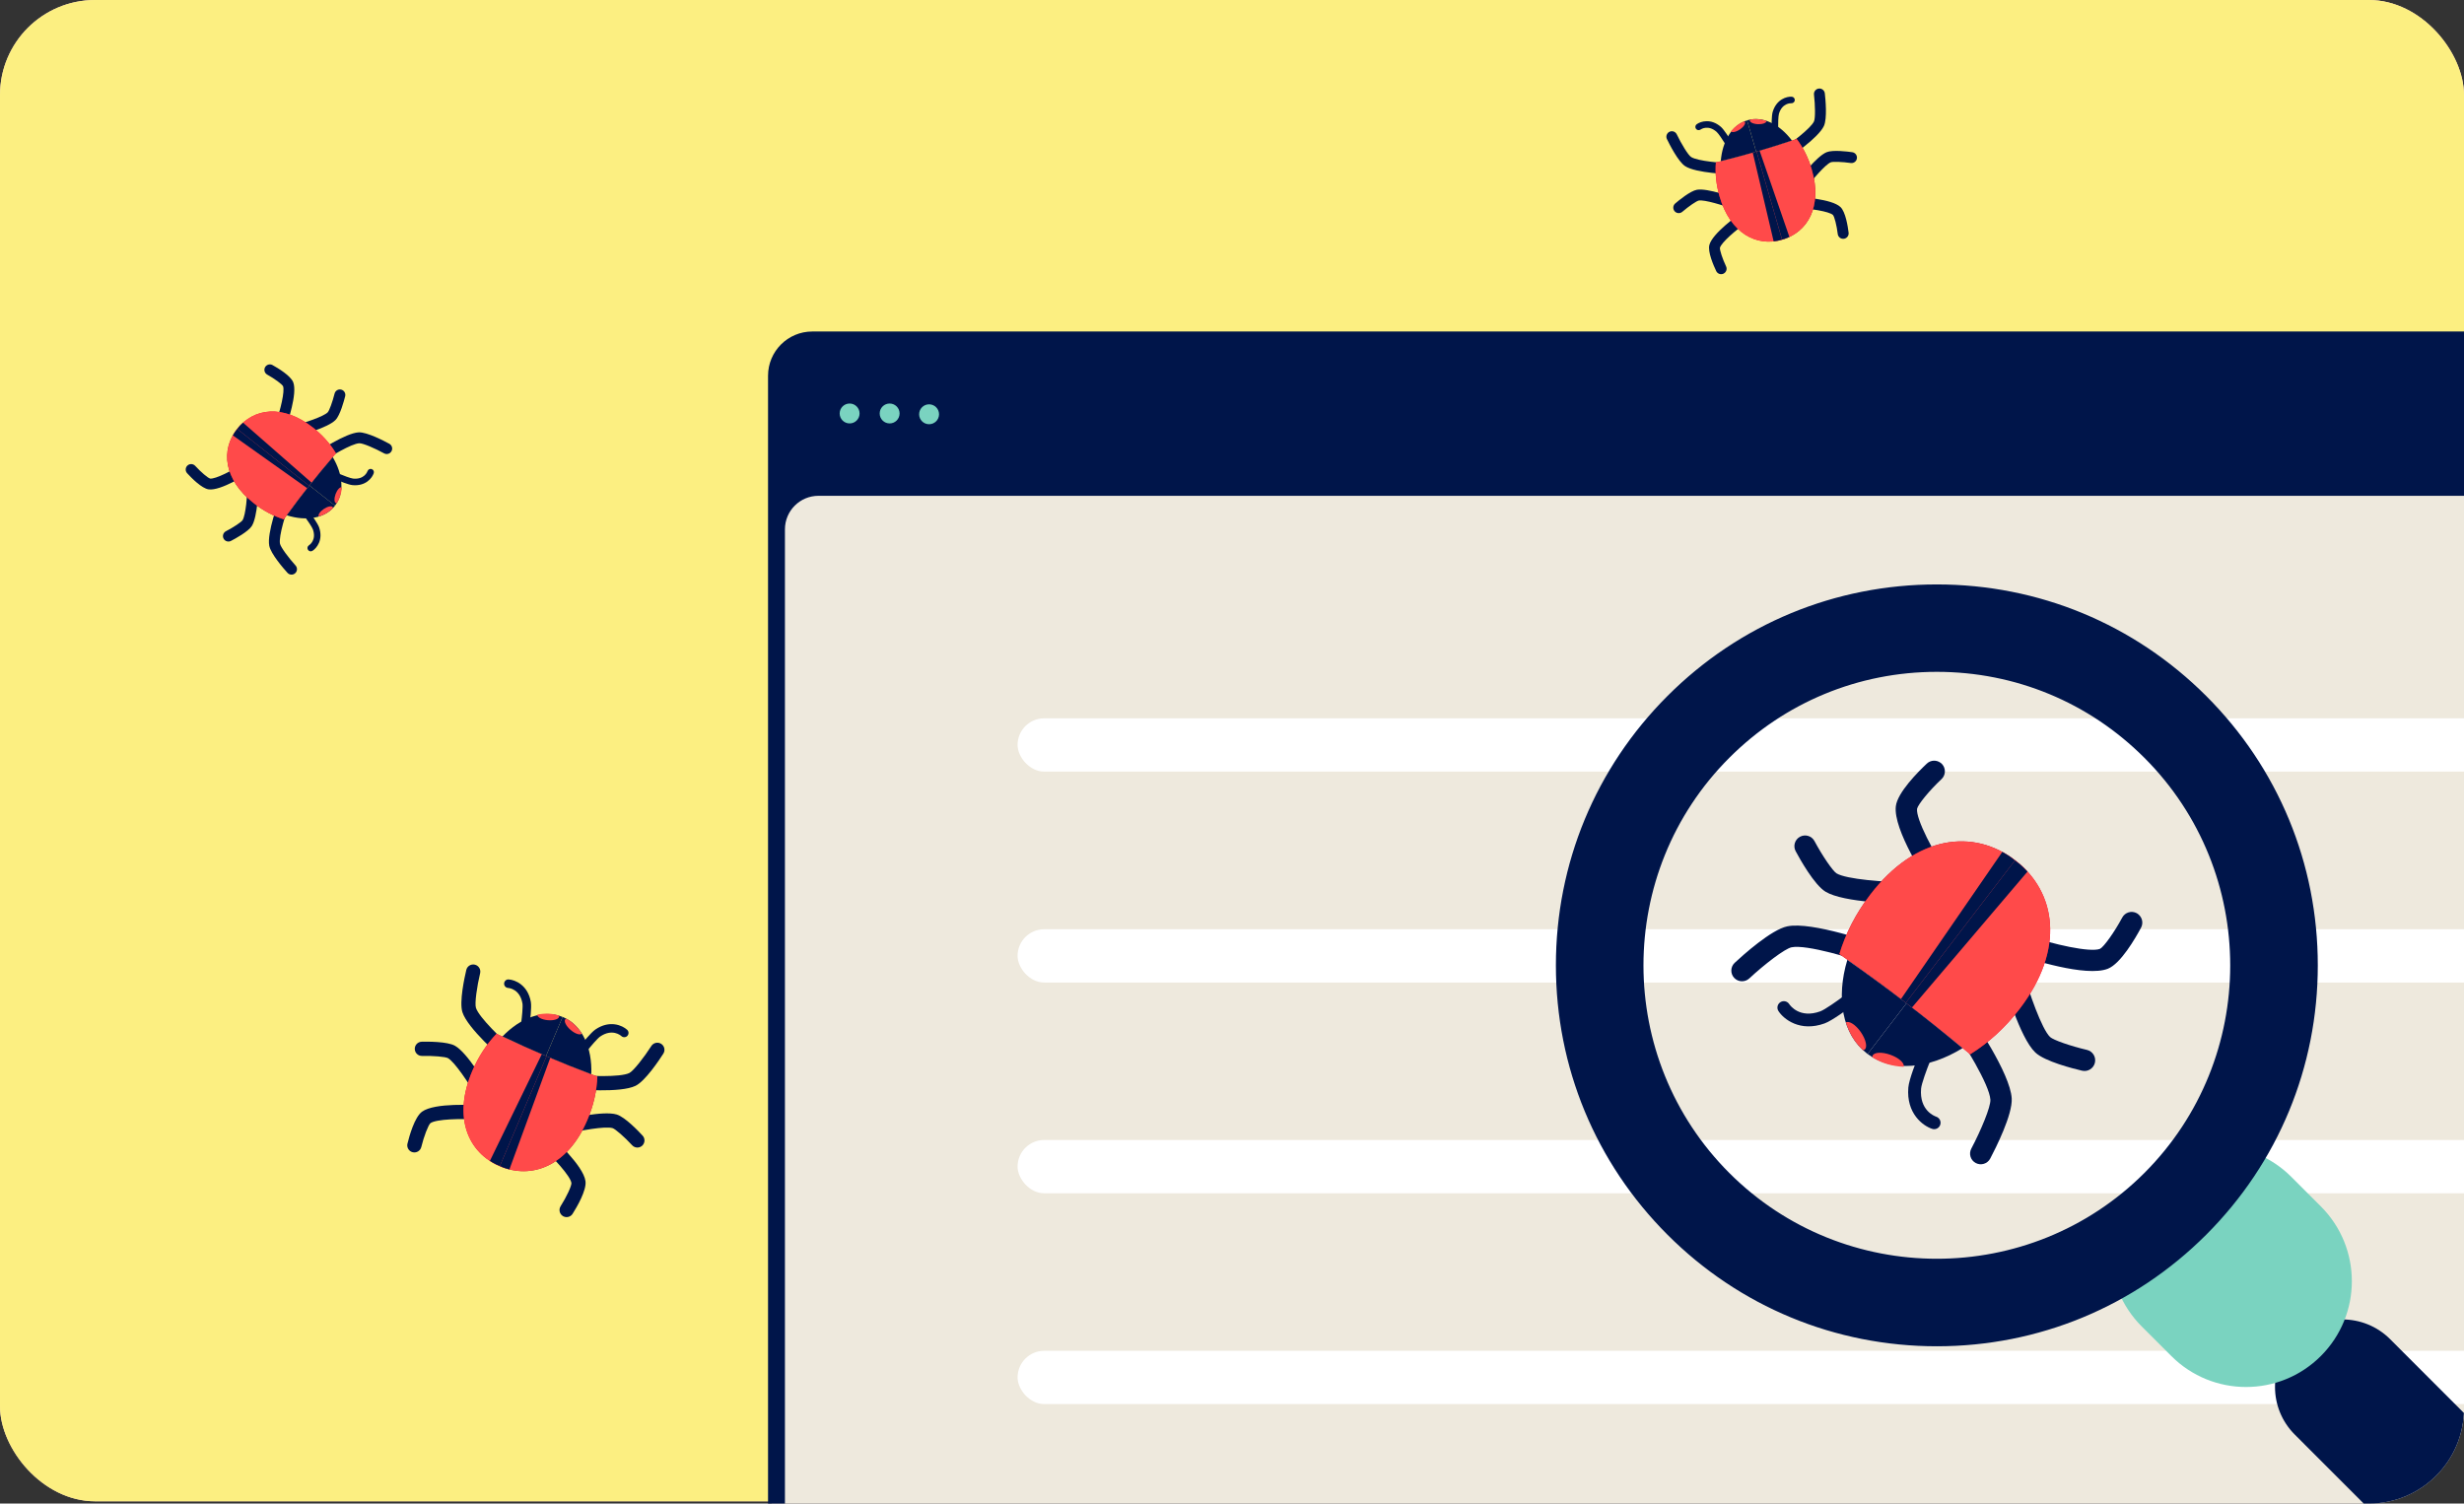<?xml version="1.0" encoding="UTF-8"?>
<svg id="uuid-90db777b-22f6-41f5-b2db-b4c8e59ec569" xmlns="http://www.w3.org/2000/svg" xmlns:xlink="http://www.w3.org/1999/xlink" viewBox="0 0 1081.83 660.16">
  <rect x="0" y="0" width="1081.83" height="660.16" fill="#333333" stroke="none"/>
  <defs>
    <style>
      .cls-1 {
        fill: #fff;
      }

      .cls-2 {
        fill: #7ad3c0;
      }

      .cls-3 {
        fill: #f6cbd0;
      }

      .cls-4 {
        fill: #ff4a4a;
      }

      .cls-5 {
        clip-path: url(#clippath-1);
      }

      .cls-6 {
        clip-path: url(#clippath);
      }

      .cls-7 {
        fill: #eee9dd;
      }

      .cls-8 {
        fill: none;
      }

      .cls-9 {
        stroke: #00154a;
        stroke-miterlimit: 10;
        stroke-width: 6px;
      }

      .cls-9, .cls-10 {
        fill: #00154a;
      }

      .cls-11 {
        fill: #b90423;
      }

      .cls-12 {
        fill: #f30632;
      }

      .cls-13 {
        fill: #fcef81;
      }
    </style>
    <clipPath id="clippath">
      <rect class="cls-8" width="1081.83" height="660.16" rx="41.74" ry="41.74"/>
    </clipPath>
    <clipPath id="clippath-1">
      <rect class="cls-8" y="-1" width="1081.83" height="660.16" rx="41.74" ry="41.74"/>
    </clipPath>
  </defs>
  <g class="cls-6">
    <g>
      <rect class="cls-3" y="-1" width="1081.83" height="660.16" rx="41.74" ry="41.74"/>
      <g class="cls-5">
        <rect class="cls-13" y="-1" width="1081.83" height="660.16" rx="41.74" ry="41.74"/>
      </g>
    </g>
    <g>
      <g>
        <rect class="cls-7" x="338.77" y="208.94" width="1081.62" height="674.86"/>
        <g>
          <path class="cls-10" d="M1400.96,145.55H356.64c-10.73,0-19.43,8.7-19.43,19.43V882.87c0,10.73,8.7,19.43,19.43,19.43H1400.96c10.73,0,19.43-8.7,19.43-19.43V164.98c0-10.73-8.7-19.43-19.43-19.43Zm12.01,714.78c0,8.14-6.6,14.73-14.73,14.73H359.36c-8.14,0-14.73-6.6-14.73-14.73V232.42c0-8.14,6.6-14.73,14.73-14.73H1398.24c8.14,0,14.73,6.6,14.73,14.73V860.33Z"/>
          <g>
            <circle class="cls-2" cx="373.03" cy="181.54" r="4.37"/>
            <circle class="cls-2" cx="390.6" cy="181.54" r="4.37"/>
            <circle class="cls-2" cx="407.92" cy="181.89" r="4.37"/>
          </g>
        </g>
      </g>
      <g>
        <rect class="cls-1" x="446.77" y="315.38" width="927.64" height="23.4" rx="11.7" ry="11.7"/>
        <rect class="cls-1" x="446.77" y="407.99" width="927.64" height="23.4" rx="11.7" ry="11.7"/>
        <rect class="cls-1" x="446.77" y="500.52" width="927.64" height="23.4" rx="11.7" ry="11.7"/>
        <rect class="cls-1" x="446.77" y="593.08" width="927.64" height="23.4" rx="11.7" ry="11.7"/>
      </g>
    </g>
    <g>
      <path class="cls-10" d="M229.96,450.97c-.76-.32-1.24-1.12-1.12-1.97,.34-2.5,.78-6.99,.55-8.4-1.07-6.28-5.77-6.79-6.31-6.83-1.02-.07-1.81-.96-1.74-1.99,.07-1.03,.94-1.81,1.96-1.75,2.82,.15,8.5,2.43,9.78,9.94,.4,2.38-.37,8.35-.53,9.53-.14,1.02-1.08,1.74-2.11,1.6-.17-.02-.33-.07-.48-.13Z"/>
      <path class="cls-10" d="M248.91,477.77c-1.22-.52-2.02-1.78-1.89-3.17,.17-1.72,1.69-2.97,3.4-2.81,7.91,.76,21.94,1.26,25.87-.66,1.81-.88,6.47-6.86,9.69-11.88,.93-1.45,2.86-1.87,4.31-.95,1.45,.93,1.88,2.86,.95,4.31-1.78,2.79-7.94,12.05-12.21,14.13-6.65,3.23-25.49,1.61-29.2,1.26-.33-.03-.64-.11-.92-.23Z"/>
      <path class="cls-10" d="M223.21,466.85c-.29-.12-.56-.29-.81-.5-2.83-2.42-17.07-14.86-19.36-21.89-1.47-4.53,.93-15.38,1.69-18.6,.4-1.68,2.08-2.71,3.76-2.31,1.68,.4,2.71,2.08,2.31,3.76-1.38,5.78-2.47,13.24-1.83,15.22,1.35,4.16,11.44,13.91,17.48,19.08,1.31,1.12,1.46,3.09,.34,4.4-.91,1.06-2.37,1.36-3.59,.84Z"/>
      <path class="cls-10" d="M245.86,497.88c-.87-.37-1.56-1.13-1.81-2.11-.42-1.67,.6-3.36,2.27-3.78,3.02-.76,18.42-4.46,24.43-2.66,3.66,1.1,9.65,7.38,11.39,9.28,1.17,1.27,1.08,3.24-.18,4.41-1.27,1.17-3.24,1.09-4.41-.18-3.35-3.63-7.36-7.13-8.59-7.52-3.22-.96-14.29,1.02-21.12,2.73-.68,.17-1.37,.1-1.98-.15Z"/>
      <path class="cls-10" d="M210.85,483.01c-.6-.26-1.13-.7-1.48-1.32-3.51-6.11-9.77-15.45-12.69-17.1-1.11-.62-6.44-1.08-11.38-.97-1.72,.04-3.15-1.32-3.19-3.05-.04-1.72,1.32-3.15,3.05-3.19,2.58-.06,11.25-.12,14.59,1.77,5.47,3.08,13.49,16.73,15.04,19.43,.86,1.49,.34,3.4-1.15,4.26-.88,.51-1.91,.54-2.78,.17Z"/>
      <path class="cls-10" d="M247.56,534.15c-.16-.07-.31-.14-.45-.24-1.46-.92-1.89-2.85-.97-4.31,2.6-4.1,4.82-8.86,4.75-10.18-.42-2.98-7.75-11.13-14.3-16.95-1.29-1.15-1.4-3.12-.26-4.41,1.14-1.29,3.12-1.4,4.4-.26,2.56,2.28,15.37,13.97,16.33,20.78,.56,4-3.77,11.37-5.66,14.36-.83,1.31-2.47,1.79-3.85,1.2Z"/>
      <path class="cls-10" d="M180.71,505.74c-1.38-.59-2.18-2.1-1.81-3.61,.84-3.43,3.14-11.67,6.41-14.04,5.57-4.03,22.88-2.93,26.3-2.66,1.72,.13,3,1.63,2.87,3.35-.13,1.72-1.63,3-3.35,2.87-8.74-.67-19.69-.29-22.15,1.49-.95,.84-2.88,5.84-4.01,10.47-.41,1.67-2.1,2.7-3.77,2.29-.17-.04-.33-.09-.48-.16Z"/>
      <g>
        <path class="cls-12" d="M218,453.89c-4.22,4.41-7.93,9.96-10.66,16.39-8.63,20.3-1.87,35.82,12.09,41.75l20.51-48.27c-7.56-3.21-14.89-6.51-21.95-9.87Z"/>
        <path class="cls-11" d="M262.28,472.71c-7.32-2.76-14.78-5.74-22.34-8.95l-20.51,48.27c13.96,5.93,29.82,.03,38.45-20.27,2.73-6.42,4.16-12.94,4.4-19.04Z"/>
      </g>
      <g>
        <path class="cls-4" d="M218,453.89c-4.22,4.41-7.93,9.96-10.66,16.39-8.63,20.3-1.87,35.82,12.09,41.75l20.51-48.27c-7.56-3.21-14.89-6.51-21.95-9.87Z"/>
        <path class="cls-4" d="M262.28,472.71c-7.32-2.76-14.78-5.74-22.34-8.95l-20.51,48.27c13.96,5.93,29.82,.03,38.45-20.27,2.73-6.42,4.16-12.94,4.4-19.04Z"/>
      </g>
      <path class="cls-10" d="M220.62,455.07c6.15,2.92,12.53,5.8,19.11,8.6l7.29-17.16c-8.36-3.42-18.44,.25-26.4,8.56Z"/>
      <path class="cls-10" d="M259.61,471.64c.46-11.6-3.97-21.48-12.37-25.05-.07-.03-.15-.05-.22-.08l-7.29,17.16,.21,.09c6.65,2.83,13.22,5.46,19.66,7.88Z"/>
      <g>
        <path class="cls-10" d="M237.87,462.87l-22.78,46.84c.87,.57,1.78,1.09,2.73,1.56l1.64,.7,20.49-48.21-2.08-.88Z"/>
        <path class="cls-10" d="M223.66,513.44l17.94-48.98-1.65-.7-20.49,48.21,1.64,.7c.85,.3,1.7,.56,2.56,.77Z"/>
      </g>
      <path class="cls-10" d="M255.66,461.89c-.15-.06-.3-.15-.43-.26-.81-.64-.95-1.82-.31-2.63,.74-.93,4.5-5.63,6.49-6.99,6.3-4.3,11.88-1.78,13.95,.14,.76,.71,.8,1.89,.09,2.65-.7,.76-1.89,.8-2.65,.09-.39-.35-4.03-3.37-9.29,.21-1.18,.8-4.1,4.24-5.67,6.22-.53,.68-1.44,.88-2.2,.56Z"/>
      <path class="cls-4" d="M250.53,452.2c1.99,1.72,4.19,2.44,4.95,1.63-1.77-2.81-4.07-5.08-6.89-6.58-.15,.06-.28,.14-.38,.26-.73,.85,.3,2.95,2.32,4.69Z"/>
      <path class="cls-4" d="M240.5,447.93c-2.62-.24-4.66-1.32-4.61-2.43,3.25-.68,6.48-.59,9.52,.39,.06,.15,.1,.3,.08,.45-.1,1.12-2.34,1.83-4.99,1.59Z"/>
    </g>
    <g>
      <path class="cls-10" d="M1169.15,707.76c11.57,11.56,11.57,30.32,0,41.88h0c-11.56,11.56-30.32,11.56-41.89,0l-119.73-119.77c-11.57-11.54-11.57-30.3,0-41.88h0c11.54-11.56,30.31-11.56,41.88,0l119.74,119.77Z"/>
      <path class="cls-2" d="M1018.99,529.69c18.13,18.14,18.13,47.54,0,65.68h0c-18.15,18.14-47.56,18.14-65.67,0l-12.98-12.97c-18.12-18.13-18.12-47.55,0-65.67h0c18.15-18.14,47.55-18.14,65.69,0l12.96,12.96Z"/>
      <path class="cls-9" d="M850.37,259.6c-43.88,0-85.13,17.08-116.14,48.1h0c-31.03,31.03-48.11,72.28-48.11,116.15s17.09,85.12,48.11,116.14c31.01,31.02,72.26,48.11,116.14,48.11s85.14-17.08,116.16-48.11c31.02-31.02,48.11-72.26,48.11-116.14s-17.08-85.13-48.11-116.15c-31.03-31.02-72.28-48.1-116.16-48.1Zm93.26,257.52h0c-25.71,25.7-59.48,38.55-93.25,38.55s-67.54-12.85-93.25-38.55c-51.41-51.44-51.41-135.1,0-186.51,24.91-24.91,58.03-38.63,93.25-38.63s68.35,13.72,93.25,38.63c51.4,51.4,51.41,135.07,0,186.51Z"/>
    </g>
    <g>
      <path class="cls-10" d="M759.07,63.79c-.61,.18-1.28-.07-1.63-.63-1.01-1.65-2.93-4.54-3.75-5.26-3.68-3.22-6.73-1.24-7.07-1.01-.64,.45-1.54,.31-2-.34-.46-.64-.32-1.53,.32-2,1.76-1.28,6.24-2.68,10.65,1.17,1.39,1.22,3.83,5.15,4.31,5.93,.41,.68,.2,1.56-.47,1.98-.11,.07-.23,.12-.35,.16Z"/>
      <path class="cls-10" d="M783.36,70.54c-.98,.28-2.07-.08-2.66-.97-.73-1.1-.44-2.59,.66-3.32,5.08-3.39,13.67-9.9,15.08-12.94,.65-1.4,.53-7.22,0-11.77-.15-1.31,.79-2.5,2.11-2.66,1.31-.15,2.5,.79,2.65,2.11,.29,2.52,1.12,11.02-.41,14.34-2.39,5.15-14.39,13.33-16.77,14.92-.21,.14-.43,.24-.66,.31Z"/>
      <path class="cls-10" d="M762.76,76.51c-.23,.07-.47,.1-.72,.09-2.86-.07-17.38-.56-22.15-3.64-3.07-1.98-6.91-9.61-8.02-11.9-.57-1.19-.07-2.62,1.12-3.2,1.2-.58,2.62-.08,3.2,1.12,1.98,4.11,4.96,9.08,6.3,9.95,2.83,1.82,13.56,2.73,19.66,2.87,1.32,.03,2.37,1.13,2.34,2.45-.03,1.07-.75,1.96-1.73,2.25Z"/>
      <path class="cls-10" d="M791.31,84c-.7,.2-1.48,.09-2.1-.38-1.06-.79-1.28-2.29-.49-3.35,1.43-1.92,8.8-11.59,13.25-13.44,2.71-1.12,9.32-.29,11.28,0,1.31,.19,2.22,1.4,2.03,2.71-.19,1.31-1.4,2.22-2.71,2.03-3.76-.54-7.84-.67-8.77-.31-2.39,.99-8.01,7.54-11.25,11.88-.32,.43-.77,.73-1.25,.87Z"/>
      <path class="cls-10" d="M763.24,92.13c-.48,.14-1.01,.13-1.52-.06-5.05-1.93-13.31-4.46-15.86-4.02-.96,.17-4.36,2.48-7.24,4.95-1.01,.86-2.52,.74-3.38-.27-.86-1.01-.74-2.52,.26-3.38,1.51-1.29,6.64-5.53,9.54-6.03,4.75-.82,16.15,3.41,18.38,4.27,1.24,.47,1.85,1.86,1.38,3.09-.28,.73-.88,1.24-1.57,1.45Z"/>
      <path class="cls-10" d="M809.92,104.76c-.12,.04-.25,.06-.38,.08-1.31,.16-2.51-.78-2.67-2.09-.45-3.7-1.43-7.61-2.11-8.37-1.7-1.57-10.01-2.86-16.74-3.15-1.32-.06-2.35-1.18-2.29-2.5,.06-1.32,1.17-2.35,2.5-2.29,2.63,.11,15.93,.86,19.81,4.44,2.28,2.11,3.27,8.6,3.6,11.29,.14,1.18-.6,2.27-1.71,2.59Z"/>
      <path class="cls-10" d="M756.34,120.29c-1.11,.32-2.32-.2-2.83-1.27-1.17-2.45-3.8-8.47-3-11.47,1.36-5.1,12.2-12.85,14.36-14.35,1.09-.76,2.58-.48,3.34,.6,.75,1.09,.49,2.58-.6,3.34-5.53,3.84-11.86,9.38-12.46,11.64-.16,.96,1.12,4.87,2.69,8.18,.57,1.19,.06,2.62-1.13,3.19-.12,.06-.24,.1-.37,.14Z"/>
      <g>
        <path class="cls-12" d="M753.37,71.33c-.38,4.67,.12,9.78,1.61,14.93,4.72,16.27,16.27,22.23,27.46,18.99l-11.21-38.69c-6.06,1.76-12.02,3.35-17.86,4.78Z"/>
        <path class="cls-11" d="M788.87,61.04c-5.69,1.91-11.59,3.76-17.64,5.51l11.21,38.69c11.19-3.24,17.77-14.46,13.05-30.73-1.49-5.15-3.8-9.72-6.62-13.47Z"/>
      </g>
      <g>
        <path class="cls-4" d="M753.37,71.33c-.38,4.67,.12,9.78,1.61,14.93,4.72,16.27,16.27,22.23,27.46,18.99l-11.21-38.69c-6.06,1.76-12.02,3.35-17.86,4.78Z"/>
        <path class="cls-4" d="M788.87,61.04c-5.69,1.91-11.59,3.76-17.64,5.51l11.21,38.69c11.19-3.24,17.77-14.46,13.05-30.73-1.49-5.15-3.8-9.72-6.62-13.47Z"/>
      </g>
      <path class="cls-10" d="M755.51,70.76c5.08-1.24,10.28-2.63,15.55-4.16l-3.99-13.75c-6.63,2.02-10.86,9.09-11.56,17.91Z"/>
      <path class="cls-10" d="M786.76,61.7c-5.36-7.13-12.79-10.86-19.52-8.91-.06,.02-.11,.04-.17,.06l3.99,13.75,.17-.05c5.33-1.54,10.52-3.17,15.53-4.85Z"/>
      <g>
        <path class="cls-10" d="M769.56,67.03l9.17,38.94c.79-.08,1.59-.22,2.38-.39l1.31-.38-11.2-38.65-1.67,.48Z"/>
        <path class="cls-10" d="M785.64,104.03l-13.09-37.87-1.32,.38,11.2,38.65,1.31-.38c.65-.23,1.29-.49,1.9-.78Z"/>
      </g>
      <path class="cls-10" d="M779.67,57.82c-.12,.04-.25,.05-.38,.06-.79,.01-1.45-.62-1.46-1.42-.01-.91-.05-5.54,.47-7.31,1.66-5.61,6.21-6.83,8.37-6.69,.79,.05,1.39,.74,1.34,1.53-.05,.79-.74,1.39-1.53,1.34-.4-.02-4.04-.05-5.43,4.63-.31,1.05-.38,4.52-.35,6.45,.01,.66-.43,1.23-1.04,1.4Z"/>
      <path class="cls-4" d="M771.91,54.53c2.02,.06,3.67-.58,3.74-1.43-2.42-.82-4.89-1.05-7.29-.58-.06,.11-.1,.22-.1,.34-.02,.86,1.61,1.61,3.66,1.67Z"/>
      <path class="cls-4" d="M763.87,56.86c-1.68,1.13-3.42,1.48-3.92,.79,1.61-1.98,3.57-3.5,5.86-4.39,.11,.06,.2,.13,.27,.23,.48,.72-.5,2.22-2.2,3.37Z"/>
    </g>
    <g>
      <path class="cls-10" d="M846.51,462.65c.98,.75,1.38,2.09,.89,3.29-1.43,3.52-3.76,9.89-3.94,12.03-.8,9.54,5.86,12.06,6.63,12.32,1.46,.49,2.27,2.08,1.79,3.54-.48,1.47-2.04,2.28-3.51,1.82-4.05-1.28-11.47-6.73-10.51-18.15,.3-3.61,3.67-12.02,4.34-13.67,.59-1.44,2.23-2.13,3.67-1.55,.24,.1,.46,.22,.65,.37Z"/>
      <path class="cls-10" d="M828.96,416.53c1.58,1.21,2.27,3.35,1.56,5.32-.88,2.44-3.58,3.7-6.01,2.81-11.24-4.08-31.47-10.06-37.92-8.74-2.97,.6-12,7.56-18.56,13.67-1.9,1.76-4.86,1.65-6.63-.24-1.76-1.9-1.66-4.86,.24-6.63,3.64-3.39,16.07-14.57,23.08-16,10.89-2.22,37.72,7.2,42.99,9.12,.46,.17,.88,.4,1.25,.69Z"/>
      <path class="cls-10" d="M862.28,442.07c.37,.28,.71,.63,.99,1.03,3.22,4.59,19.29,28.04,19.98,39.14,.44,7.14-7.12,22.05-9.44,26.45-1.21,2.29-4.05,3.16-6.34,1.95-2.3-1.22-3.17-4.05-1.95-6.34,4.18-7.9,8.57-18.36,8.37-21.48-.41-6.57-11.44-24.55-18.3-34.33-1.49-2.12-.97-5.05,1.15-6.54,1.72-1.2,3.97-1.09,5.55,.12Z"/>
      <path class="cls-10" d="M840.95,388.38c1.13,.86,1.85,2.23,1.84,3.76-.02,2.59-2.13,4.68-4.72,4.66-4.69-.03-28.49-.42-36.57-5.29-4.92-2.98-11.28-14.36-13.11-17.78-1.22-2.28-.36-5.13,1.92-6.35,2.28-1.22,5.13-.37,6.35,1.92,3.51,6.55,8.04,13.15,9.69,14.17,4.33,2.61,21.19,3.88,31.78,3.94,1.06,0,2.04,.37,2.82,.97Z"/>
      <path class="cls-10" d="M886.35,423.17c.78,.6,1.38,1.45,1.66,2.47,2.82,10.21,8.43,26.16,12.07,29.66,1.38,1.32,8.97,3.98,16.2,5.67,2.52,.59,4.09,3.11,3.5,5.63-.59,2.52-3.11,4.09-5.63,3.5-3.78-.88-16.43-4.04-20.58-8.04-6.8-6.53-13.37-29.41-14.62-33.94-.69-2.5,.78-5.08,3.27-5.77,1.47-.41,2.98-.06,4.11,.8Z"/>
      <path class="cls-10" d="M852.07,334.94c.2,.15,.39,.32,.57,.51,1.77,1.89,1.68,4.86-.21,6.63-5.32,5-10.33,11.1-10.74,13.05-.5,4.49,7.11,19.11,14.46,30.05,1.45,2.15,.87,5.07-1.28,6.51-2.15,1.45-5.07,.88-6.51-1.27-2.87-4.27-17.15-26.11-15.99-36.38,.68-6.03,9.76-15.15,13.63-18.78,1.7-1.6,4.27-1.68,6.06-.31Z"/>
      <path class="cls-10" d="M938.76,401.37c1.79,1.37,2.38,3.88,1.28,5.93-2.51,4.68-8.94,15.82-14.59,18.04-9.62,3.79-34.42-4.32-39.29-5.98-2.45-.84-3.76-3.51-2.92-5.96,.84-2.45,3.5-3.76,5.96-2.93,12.47,4.25,28.57,7.81,32.82,6.13,1.7-.86,6.38-7.42,9.76-13.74,1.22-2.28,4.06-3.14,6.35-1.92,.23,.12,.45,.26,.64,.41Z"/>
      <g>
        <path class="cls-12" d="M865.02,462.89c7.8-4.84,15.28-11.53,21.66-19.87,20.17-26.32,16.15-51.46-1.95-65.33l-47.97,62.6c9.8,7.51,19.24,15.07,28.26,22.6Z"/>
        <path class="cls-11" d="M807.59,418.88c9.62,6.76,19.37,13.9,29.17,21.41l47.97-62.6c-18.1-13.87-43.42-11.22-63.59,15.1-6.39,8.33-10.91,17.29-13.55,26.08Z"/>
      </g>
      <g>
        <path class="cls-4" d="M865.02,462.89c7.8-4.84,15.28-11.53,21.66-19.87,20.17-26.32,16.15-51.46-1.95-65.33l-47.97,62.6c9.8,7.51,19.24,15.07,28.26,22.6Z"/>
        <path class="cls-4" d="M807.59,418.88c9.62,6.76,19.37,13.9,29.17,21.41l47.97-62.6c-18.1-13.87-43.42-11.22-63.59,15.1-6.39,8.33-10.91,17.29-13.55,26.08Z"/>
      </g>
      <path class="cls-10" d="M861.64,460.19c-7.86-6.56-16.08-13.14-24.6-19.68l-17.05,22.25c10.89,8.11,26.94,6.55,41.65-2.56Z"/>
      <path class="cls-10" d="M811.08,421.44c-5.02,16.72-2.27,32.76,8.62,41.11,.09,.07,.2,.13,.29,.2l17.05-22.25-.28-.21c-8.62-6.61-17.21-12.9-25.68-18.85Z"/>
      <g>
        <path class="cls-10" d="M839.45,442.36l50.73-59.67c-1.05-1.15-2.18-2.25-3.38-3.3l-2.13-1.63-47.92,62.53,2.7,2.07Z"/>
        <path class="cls-10" d="M879.11,374.05l-44.49,64.6,2.14,1.64,47.92-62.53-2.12-1.63c-1.12-.76-2.27-1.45-3.44-2.09Z"/>
      </g>
      <path class="cls-10" d="M813.18,437.12c.2,.15,.37,.33,.53,.54,.94,1.24,.7,3-.54,3.94-1.42,1.08-8.67,6.51-12.08,7.74-10.78,3.89-17.97-1.86-20.26-5.43-.84-1.31-.45-3.05,.86-3.89,1.31-.84,3.05-.45,3.89,.86,.43,.65,4.61,6.42,13.6,3.17,2.02-.73,7.56-4.64,10.59-6.93,1.03-.78,2.43-.74,3.41,0Z"/>
      <path class="cls-4" d="M817.01,453.16c-2.26-3.25-5.18-5.12-6.59-4.23,1.52,4.76,4.02,8.93,7.56,12.17,.24-.03,.46-.1,.65-.23,1.39-.96,.66-4.41-1.62-7.7Z"/>
      <path class="cls-4" d="M830.02,463.13c3.72,1.33,6.29,3.67,5.8,5.26-4.99-.23-9.67-1.57-13.72-4.14-.04-.24-.03-.47,.05-.69,.57-1.59,4.09-1.79,7.86-.44Z"/>
    </g>
    <g>
      <path class="cls-10" d="M147.23,208.46c.39-.5,1.08-.69,1.69-.43,1.79,.76,5.02,1.99,6.11,2.1,4.87,.48,6.2-2.91,6.34-3.29,.26-.74,1.08-1.15,1.82-.89,.75,.26,1.15,1.06,.9,1.81-.68,2.06-3.52,5.81-9.35,5.24-1.84-.18-6.11-1.96-6.95-2.32-.73-.31-1.07-1.15-.76-1.88,.05-.12,.12-.23,.2-.33Z"/>
      <path class="cls-10" d="M123.55,217.09c.63-.8,1.73-1.13,2.73-.76,1.24,.47,1.86,1.85,1.39,3.09-2.17,5.71-5.37,16-4.74,19.3,.29,1.52,3.77,6.18,6.84,9.58,.89,.98,.81,2.5-.17,3.38-.98,.89-2.5,.81-3.38-.17-1.71-1.88-7.32-8.32-8-11.91-1.05-5.58,3.96-19.21,4.97-21.89,.09-.24,.21-.45,.36-.64Z"/>
      <path class="cls-10" d="M136.83,200.25c.15-.19,.33-.36,.53-.5,2.37-1.61,14.47-9.65,20.14-9.92,3.65-.17,11.21,3.8,13.44,5.02,1.16,.64,1.59,2.09,.95,3.25-.64,1.16-2.09,1.59-3.25,.95-4-2.19-9.31-4.51-10.91-4.43-3.36,.16-12.62,5.66-17.67,9.09-1.1,.74-2.59,.46-3.33-.64-.6-.89-.53-2.03,.1-2.83Z"/>
      <path class="cls-10" d="M109.26,210.76c.45-.57,1.15-.93,1.93-.91,1.32,.03,2.37,1.12,2.35,2.44-.05,2.39-.42,14.55-2.97,18.64-1.56,2.49-7.42,5.66-9.18,6.57-1.18,.61-2.62,.15-3.23-1.03-.61-1.17-.15-2.62,1.03-3.23,3.37-1.74,6.77-4.01,7.31-4.85,1.36-2.19,2.13-10.79,2.25-16.2,.01-.54,.2-1.04,.51-1.43Z"/>
      <path class="cls-10" d="M127.36,187.82c.31-.4,.75-.7,1.28-.83,5.24-1.37,13.43-4.11,15.24-5.95,.69-.7,2.1-4.55,3.02-8.23,.32-1.28,1.62-2.07,2.9-1.75,1.28,.32,2.07,1.62,1.75,2.9-.48,1.92-2.19,8.36-4.26,10.45-3.39,3.43-15.12,6.61-17.44,7.22-1.28,.33-2.59-.43-2.92-1.71-.2-.76-.01-1.52,.44-2.09Z"/>
      <path class="cls-10" d="M82.04,204.68c.08-.1,.17-.2,.27-.29,.98-.89,2.49-.82,3.39,.15,2.52,2.75,5.59,5.36,6.58,5.58,2.29,.29,9.81-3.49,15.45-7.17,1.11-.72,2.59-.41,3.32,.7,.72,1.11,.41,2.59-.7,3.32-2.2,1.44-13.46,8.57-18.7,7.9-3.08-.39-7.66-5.09-9.49-7.1-.8-.88-.83-2.19-.11-3.1Z"/>
      <path class="cls-10" d="M116.61,160.9c.71-.9,2-1.19,3.04-.61,2.37,1.31,8.01,4.68,9.11,7.59,1.86,4.94-2.46,17.55-3.34,20.02-.45,1.25-1.82,1.9-3.06,1.45-1.25-.45-1.9-1.82-1.45-3.06,2.26-6.34,4.2-14.53,3.37-16.72-.43-.88-3.74-3.31-6.95-5.09-1.16-.64-1.58-2.1-.94-3.26,.06-.12,.14-.23,.22-.33Z"/>
      <g>
        <path class="cls-12" d="M147.49,199.01c-2.41-4.02-5.78-7.89-9.99-11.21-13.3-10.5-26.16-8.63-33.38,.52l31.62,24.96c3.91-4.95,7.84-9.71,11.75-14.27Z"/>
        <path class="cls-11" d="M124.59,228.02c3.52-4.87,7.24-9.79,11.15-14.74l-31.62-24.96c-7.22,9.14-6.05,22.09,7.25,32.59,4.21,3.32,8.75,5.7,13.22,7.11Z"/>
      </g>
      <g>
        <path class="cls-4" d="M147.49,199.01c-2.41-4.02-5.78-7.89-9.99-11.21-13.3-10.5-26.16-8.63-33.38,.52l31.62,24.96c3.91-4.95,7.84-9.71,11.75-14.27Z"/>
        <path class="cls-4" d="M124.59,228.02c3.52-4.87,7.24-9.79,11.15-14.74l-31.62-24.96c-7.22,9.14-6.05,22.09,7.25,32.59,4.21,3.32,8.75,5.7,13.22,7.11Z"/>
      </g>
      <path class="cls-10" d="M146.08,200.72c-3.41,3.97-6.83,8.12-10.23,12.42l11.24,8.87c4.22-5.5,3.54-13.71-1-21.29Z"/>
      <path class="cls-10" d="M125.92,226.25c8.5,2.69,16.72,1.4,21.06-4.1,.04-.05,.07-.1,.1-.15l-11.24-8.87-.11,.14c-3.44,4.36-6.72,8.69-9.82,12.98Z"/>
      <g>
        <path class="cls-10" d="M136.81,211.92l-30.1-26.35c-.6,.53-1.17,1.1-1.71,1.7l-.85,1.07,31.58,24.93,1.07-1.36Z"/>
        <path class="cls-10" d="M102.22,191.16l32.67,23.2,.85-1.08-31.58-24.93-.85,1.07c-.4,.57-.76,1.15-1.09,1.74Z"/>
      </g>
      <path class="cls-10" d="M133.94,225.29c.08-.1,.17-.19,.28-.27,.64-.47,1.54-.33,2.01,.3,.54,.73,3.26,4.48,3.87,6.22,1.91,5.54-1.08,9.16-2.92,10.31-.68,.42-1.56,.21-1.98-.47-.42-.67-.21-1.56,.47-1.98,.34-.22,3.31-2.3,1.72-6.92-.36-1.04-2.31-3.9-3.46-5.46-.39-.53-.36-1.25,.03-1.74Z"/>
      <path class="cls-4" d="M142.17,223.46c-1.68,1.13-2.65,2.61-2.21,3.34,2.44-.74,4.59-1.99,6.27-3.77-.01-.12-.05-.24-.11-.34-.48-.72-2.25-.37-3.95,.77Z"/>
      <path class="cls-4" d="M147.35,216.89c.71-1.89,1.92-3.19,2.73-2.93-.15,2.55-.87,4.93-2.21,6.98-.12,.02-.24,0-.35-.03-.81-.3-.88-2.1-.17-4.02Z"/>
    </g>
  </g>
</svg>